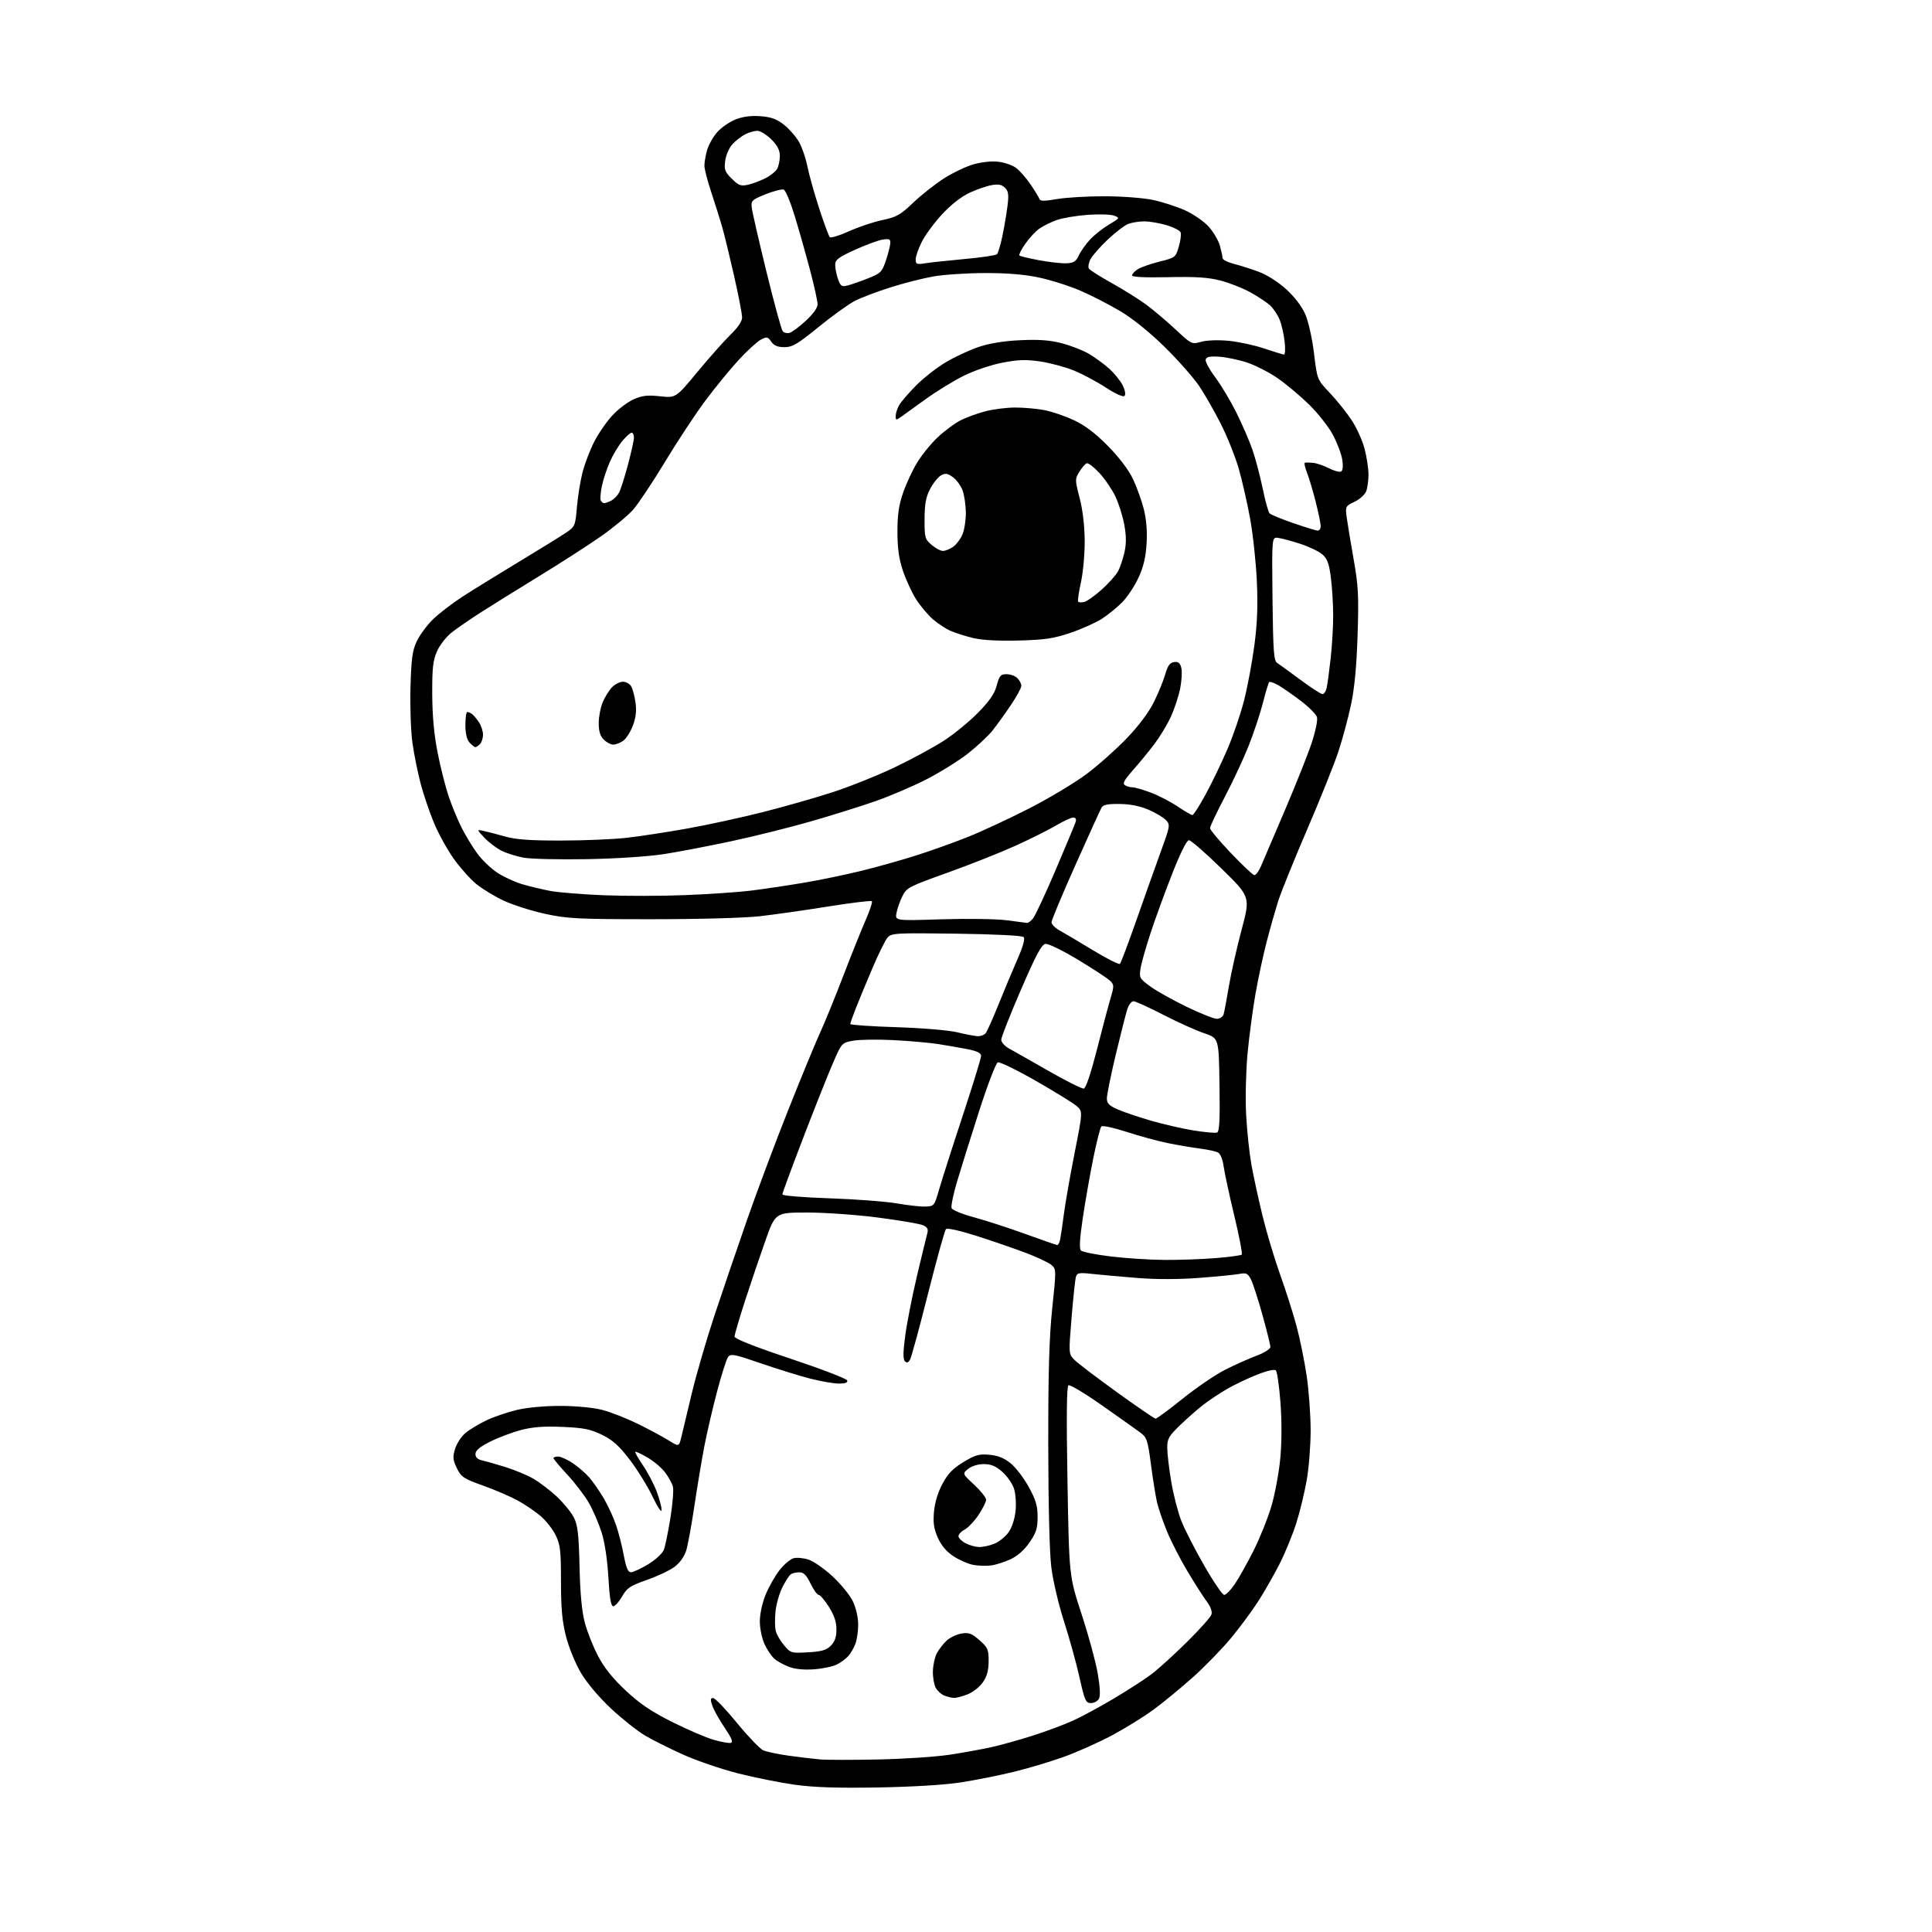 <?xml version="1.0" encoding="UTF-8" standalone="no"?>
<svg 
  version="1.1" 
  xmlns="http://www.w3.org/2000/svg" 
  xmlns:xlink="http://www.w3.org/1999/xlink" 
  xmlns:svg="http://www.w3.org/2000/svg"
  xmlns:rdf="http://www.w3.org/1999/02/22-rdf-syntax-ns#"
  xmlns:cc="http://creativecommons.org/ns#"
  xmlns:dc="http://purl.org/dc/elements/1.1/"
  viewBox="0 0 768 768"
  width="768"
  height="768"
>
<style>svg {background-color: white; }</style>"
<path stroke="none" fill="black" fill-rule="evenodd" d="M349.00,710.54C332.84,710.82 323.54,710.51 316.00,709.47C310.23,708.66 300.10,706.64 293.50,704.97C286.90,703.30 277.06,699.95 271.64,697.52C266.21,695.09 259.29,691.62 256.25,689.80C253.21,687.99 247.17,683.17 242.82,679.11C238.14,674.73 233.32,669.02 230.98,665.08C228.76,661.34 226.15,654.98 225.01,650.56C223.47,644.50 223.00,639.44 223.00,628.66C223.00,616.48 222.73,614.06 220.91,610.32C219.76,607.95 217.07,604.50 214.93,602.67C212.78,600.84 208.66,598.04 205.77,596.46C202.87,594.88 196.68,592.21 192.00,590.54C184.29,587.78 183.32,587.14 181.62,583.65C180.02,580.38 179.91,579.23 180.89,575.98C181.52,573.87 183.37,571.03 185.00,569.66C186.62,568.29 190.41,566.00 193.42,564.58C196.42,563.16 201.94,561.29 205.69,560.42C209.72,559.48 216.79,558.85 223.00,558.87C229.17,558.90 235.97,559.56 239.50,560.48C242.80,561.35 249.10,563.82 253.50,565.98C257.90,568.14 263.39,571.09 265.69,572.52C269.89,575.14 269.89,575.14 270.83,571.32C271.34,569.22 273.21,561.42 274.97,554.00C276.74,546.58 280.79,532.62 283.98,523.00C287.18,513.38 293.00,496.27 296.93,485.00C300.86,473.73 308.28,453.93 313.43,441.00C318.57,428.07 324.23,414.35 326.00,410.50C327.78,406.65 331.89,396.58 335.14,388.11C338.39,379.65 342.42,369.60 344.10,365.77C345.78,361.95 346.89,358.56 346.57,358.24C346.25,357.92 338.46,358.87 329.25,360.34C320.04,361.82 307.77,363.56 302.00,364.22C295.97,364.90 277.66,365.41 259.00,365.40C229.60,365.40 225.57,365.19 216.70,363.27C211.30,362.10 203.90,359.74 200.25,358.03C196.60,356.32 191.68,353.34 189.31,351.40C186.95,349.46 182.94,344.97 180.41,341.42C177.87,337.87 174.34,331.49 172.56,327.23C170.78,322.98 168.37,315.90 167.21,311.50C166.06,307.10 164.59,299.84 163.96,295.36C163.32,290.89 162.97,280.99 163.17,273.36C163.48,261.94 163.91,258.71 165.63,255.00C166.78,252.53 169.68,248.58 172.07,246.24C174.46,243.90 179.81,239.79 183.96,237.11C188.11,234.43 198.25,228.17 206.50,223.19C214.75,218.21 223.12,213.04 225.09,211.69C228.56,209.33 228.71,208.98 229.34,201.54C229.70,197.30 230.70,191.09 231.57,187.75C232.43,184.40 234.49,179.00 236.13,175.75C237.77,172.49 241.00,167.78 243.31,165.26C245.61,162.75 249.44,159.83 251.81,158.77C255.28,157.23 257.34,156.98 262.40,157.53C268.68,158.20 268.68,158.20 277.24,147.85C281.95,142.16 287.87,135.49 290.40,133.04C293.35,130.18 295.00,127.72 295.00,126.18C295.00,124.86 293.61,117.64 291.92,110.14C290.22,102.64 288.14,94.03 287.29,91.00C286.45,87.97 284.46,81.61 282.88,76.85C281.29,72.10 280.00,67.15 280.01,65.85C280.01,64.56 280.48,61.80 281.06,59.72C281.64,57.65 283.46,54.41 285.10,52.54C286.75,50.66 290.09,48.37 292.52,47.44C295.52,46.29 298.73,45.90 302.48,46.21C306.72,46.56 308.90,47.37 311.76,49.68C313.82,51.33 316.47,54.39 317.65,56.48C318.83,58.56 320.30,62.87 320.93,66.06C321.56,69.24 323.65,76.72 325.58,82.67C327.51,88.62 329.43,93.83 329.86,94.26C330.29,94.69 333.72,93.64 337.49,91.93C341.26,90.22 347.23,88.22 350.76,87.48C356.35,86.31 357.91,85.44 362.93,80.65C366.09,77.63 371.54,73.31 375.04,71.05C378.54,68.79 383.86,66.23 386.85,65.36C390.04,64.43 394.14,63.98 396.76,64.28C399.22,64.55 402.41,65.65 403.86,66.71C405.31,67.77 407.92,70.74 409.66,73.30C411.40,75.86 412.99,78.48 413.20,79.11C413.50,79.99 415.18,80.00 420.13,79.14C423.72,78.51 432.25,78.01 439.08,78.02C445.98,78.03 454.51,78.67 458.27,79.47C461.99,80.26 467.73,82.11 471.03,83.59C474.33,85.07 478.56,87.99 480.45,90.07C482.33,92.15 484.34,95.58 484.93,97.68C485.51,99.78 485.99,102.01 485.99,102.63C486.00,103.25 488.03,104.27 490.50,104.90C492.98,105.52 497.48,106.96 500.50,108.09C503.73,109.29 508.21,112.17 511.36,115.05C514.72,118.12 517.55,121.86 518.91,125.02C520.13,127.85 521.64,134.65 522.34,140.47C523.59,150.88 523.59,150.88 528.63,156.20C531.40,159.13 535.30,163.99 537.29,167.01C539.29,170.03 541.61,175.18 542.46,178.46C543.31,181.74 544.00,186.32 544.00,188.64C544.00,190.97 543.59,193.96 543.08,195.28C542.58,196.61 540.50,198.48 538.46,199.45C534.90,201.14 534.78,201.36 535.29,205.35C535.59,207.63 536.82,215.12 538.04,222.00C539.97,232.97 540.17,236.70 539.66,252.50C539.27,264.78 538.44,273.54 537.06,280.07C535.95,285.33 533.68,293.74 532.03,298.76C530.37,303.78 524.79,317.70 519.63,329.69C514.47,341.69 509.31,354.43 508.17,358.00C507.03,361.57 504.97,368.81 503.59,374.08C502.21,379.35 500.18,388.81 499.07,395.09C497.97,401.37 496.54,412.13 495.90,419.00C495.27,425.88 495.02,436.68 495.35,443.00C495.67,449.32 496.63,458.32 497.46,463.00C498.30,467.68 500.31,476.90 501.92,483.50C503.54,490.10 506.68,500.55 508.90,506.73C511.11,512.91 514.05,522.13 515.42,527.23C516.79,532.33 518.60,541.28 519.45,547.13C520.30,552.97 521.00,562.65 521.00,568.63C521.00,574.61 520.30,583.49 519.44,588.37C518.59,593.25 516.74,600.90 515.33,605.37C513.92,609.84 511.00,617.00 508.85,621.28C506.70,625.56 502.87,632.31 500.33,636.28C497.80,640.25 492.80,647.02 489.22,651.31C485.65,655.61 478.85,662.58 474.11,666.81C469.38,671.04 462.35,676.81 458.50,679.64C454.65,682.47 447.23,687.06 442.00,689.85C436.77,692.63 428.23,696.45 423.00,698.34C417.77,700.23 408.77,702.93 403.00,704.33C397.23,705.74 387.77,707.62 382.00,708.52C375.50,709.53 362.93,710.30 349.00,710.54zM349.00,699.42C359.18,699.22 372.00,698.36 377.50,697.53C383.00,696.69 390.58,695.32 394.34,694.47C398.10,693.63 405.43,691.57 410.63,689.91C415.83,688.24 422.87,685.62 426.29,684.09C429.71,682.55 437.09,678.57 442.69,675.24C448.30,671.90 455.05,667.55 457.69,665.55C460.34,663.56 466.65,657.83 471.73,652.82C476.80,647.81 481.23,642.86 481.56,641.81C481.94,640.62 481.27,638.71 479.76,636.70C478.44,634.94 475.02,629.59 472.15,624.80C469.28,620.02 465.57,612.82 463.92,608.80C462.26,604.79 460.45,599.48 459.89,597.01C459.34,594.54 458.26,587.81 457.51,582.05C456.26,572.56 455.87,571.38 453.39,569.54C451.88,568.42 445.05,563.57 438.21,558.76C431.37,553.95 425.31,550.31 424.73,550.67C424.01,551.11 423.89,563.07 424.34,588.95C425.00,626.59 425.00,626.59 429.95,641.64C432.66,649.92 435.54,660.47 436.34,665.09C437.29,670.54 437.47,674.12 436.86,675.25C436.35,676.21 434.91,677.00 433.67,677.00C431.61,677.00 431.19,676.06 429.11,666.75C427.85,661.11 425.08,651.10 422.95,644.50C420.81,637.87 418.56,628.25 417.91,623.00C417.20,617.26 416.72,598.08 416.70,574.50C416.67,545.26 417.07,531.62 418.29,520.00C419.89,504.78 419.89,504.47 417.96,502.84C416.87,501.92 412.45,499.82 408.11,498.16C403.78,496.51 394.99,493.47 388.58,491.42C381.62,489.19 376.56,488.05 376.03,488.59C375.55,489.09 372.37,500.52 368.97,514.00C365.57,527.48 362.35,539.34 361.80,540.36C361.09,541.70 360.51,541.91 359.72,541.12C358.94,540.34 358.97,537.49 359.85,530.88C360.52,525.85 362.63,515.15 364.53,507.11C366.44,499.08 368.27,491.50 368.61,490.28C369.08,488.58 368.67,487.82 366.86,487.03C365.56,486.47 357.59,485.11 349.13,484.01C340.68,482.90 328.02,482.00 320.99,482.00C308.21,482.00 308.21,482.00 304.23,493.25C302.04,499.44 298.39,510.22 296.12,517.21C293.86,524.20 292.00,530.53 292.00,531.29C292.00,532.19 299.65,535.22 314.20,540.08C326.42,544.16 336.58,548.06 336.79,548.75C337.04,549.59 335.97,550.00 333.50,550.00C331.48,550.00 326.36,549.11 322.11,548.03C317.86,546.94 309.03,544.21 302.48,541.95C291.80,538.27 290.46,538.01 289.41,539.45C288.77,540.33 286.80,546.49 285.05,553.14C283.29,559.78 281.01,569.56 280.00,574.86C278.98,580.16 277.21,590.74 276.07,598.38C274.94,606.01 273.47,614.04 272.82,616.22C272.08,618.66 270.33,621.17 268.25,622.76C266.39,624.18 261.41,626.55 257.18,628.03C250.47,630.39 249.22,631.22 247.29,634.62C246.07,636.75 244.50,638.50 243.79,638.50C242.85,638.50 242.32,635.37 241.84,627.00C241.42,619.80 240.39,613.07 239.10,609.00C237.95,605.42 235.68,600.18 234.04,597.34C232.40,594.50 228.57,589.49 225.53,586.21C222.49,582.92 220.00,579.96 220.00,579.62C220.00,579.28 220.84,579.00 221.86,579.00C222.88,579.00 225.47,580.16 227.61,581.58C229.75,582.99 232.74,585.58 234.26,587.33C235.77,589.07 238.37,592.82 240.03,595.66C241.69,598.50 243.87,603.23 244.87,606.16C245.88,609.10 247.27,614.54 247.96,618.25C248.89,623.22 249.65,625.00 250.81,625.00C251.69,625.00 254.77,623.57 257.66,621.82C260.60,620.03 263.34,617.51 263.89,616.07C264.43,614.65 265.62,608.91 266.52,603.30C267.42,597.68 267.85,592.06 267.47,590.80C267.08,589.53 265.68,587.05 264.35,585.27C263.02,583.50 259.90,580.85 257.42,579.40C254.94,577.95 252.74,576.92 252.54,577.13C252.34,577.33 253.71,579.75 255.58,582.50C257.46,585.25 259.89,589.88 261.00,592.79C262.10,595.70 263.00,599.06 263.00,600.26C263.00,601.52 261.49,599.27 259.43,594.97C257.47,590.86 253.38,584.25 250.35,580.28C246.09,574.70 243.59,572.46 239.32,570.37C234.72,568.12 232.08,567.59 223.64,567.22C216.19,566.90 211.80,567.23 207.08,568.46C203.55,569.39 198.04,571.47 194.83,573.09C190.70,575.17 189.00,576.60 189.00,578.00C189.00,579.33 189.89,580.16 191.75,580.57C193.26,580.90 197.43,582.09 201.00,583.20C204.57,584.32 209.52,586.38 211.99,587.79C214.45,589.21 218.66,592.41 221.33,594.91C224.00,597.41 227.05,601.13 228.09,603.18C229.66,606.26 230.06,609.65 230.37,622.70C230.62,633.36 231.30,640.62 232.46,645.00C233.40,648.58 235.77,654.55 237.73,658.28C240.20,662.99 243.57,667.20 248.75,672.04C254.37,677.29 258.93,680.37 267.17,684.50C273.19,687.51 280.57,690.69 283.57,691.56C286.56,692.43 289.66,693.00 290.45,692.82C291.52,692.58 290.90,691.03 288.08,686.84C285.98,683.73 283.78,679.79 283.18,678.09C282.32,675.61 282.38,675.00 283.49,675.00C284.25,675.00 288.49,679.42 292.91,684.83C297.33,690.23 302.03,695.15 303.36,695.76C304.70,696.36 309.32,697.34 313.64,697.93C317.96,698.52 323.52,699.19 326.00,699.40C328.48,699.62 338.82,699.63 349.00,699.42zM379.23,674.94C378.28,674.90 376.52,674.48 375.32,673.99C374.11,673.51 372.60,672.11 371.94,670.89C371.29,669.67 370.79,666.73 370.84,664.36C370.89,661.98 371.57,658.80 372.37,657.27C373.16,655.75 374.91,653.47 376.26,652.21C377.61,650.95 380.28,649.67 382.20,649.35C385.14,648.88 386.27,649.30 389.34,652.00C392.65,654.90 393.00,655.69 393.00,660.29C393.00,663.92 392.36,666.32 390.75,668.67C389.51,670.49 386.80,672.65 384.73,673.49C382.66,674.32 380.18,674.97 379.23,674.94zM323.72,663.56C319.69,663.87 316.16,663.54 313.68,662.61C311.58,661.83 308.93,660.36 307.79,659.35C306.65,658.33 304.89,655.70 303.88,653.50C302.87,651.30 302.04,647.25 302.05,644.50C302.05,641.55 303.01,637.17 304.38,633.82C305.67,630.70 308.17,626.31 309.95,624.07C311.72,621.83 314.23,619.73 315.53,619.40C316.83,619.08 319.51,619.34 321.49,620.00C323.47,620.65 327.73,623.64 330.97,626.64C334.21,629.64 337.82,634.07 338.99,636.48C340.23,639.05 341.12,642.86 341.14,645.68C341.15,648.33 340.65,651.85 340.01,653.50C339.38,655.15 338.11,657.33 337.18,658.35C336.26,659.37 334.25,660.85 332.72,661.64C331.19,662.43 327.14,663.30 323.72,663.56zM321.18,656.82C326.60,656.51 328.47,655.97 330.26,654.19C331.87,652.57 332.50,650.76 332.50,647.72C332.50,644.75 331.61,642.09 329.50,638.75C327.85,636.14 326.03,634.00 325.45,634.00C324.87,634.00 323.41,631.98 322.21,629.50C320.57,626.12 319.46,625.00 317.76,625.02C316.52,625.02 315.00,625.36 314.38,625.77C313.77,626.17 312.27,628.47 311.05,630.88C309.83,633.29 308.58,637.63 308.28,640.54C307.98,643.44 308.02,646.95 308.37,648.33C308.72,649.72 310.20,652.28 311.68,654.03C314.28,657.12 314.54,657.20 321.18,656.82zM486.64,634.00C487.34,634.00 489.22,632.09 490.82,629.75C492.43,627.41 495.82,621.35 498.37,616.28C500.91,611.20 504.11,603.19 505.48,598.46C506.85,593.74 508.41,585.29 508.94,579.68C509.53,573.38 509.56,564.93 509.01,557.60C508.51,551.06 507.69,545.29 507.18,544.78C506.60,544.20 503.64,544.88 499.39,546.58C495.63,548.09 490.29,550.65 487.52,552.28C484.76,553.90 480.70,556.61 478.50,558.29C476.30,559.96 472.14,563.61 469.25,566.38C464.59,570.87 464.00,571.89 464.00,575.54C464.00,577.80 464.72,583.89 465.60,589.07C466.47,594.26 468.29,601.27 469.63,604.66C470.97,608.05 475.06,616.04 478.73,622.41C482.39,628.79 485.95,634.00 486.64,634.00zM394.00,622.28C392.07,622.55 388.83,622.44 386.80,622.05C384.76,621.65 381.24,620.10 378.96,618.59C376.21,616.77 374.14,614.31 372.79,611.25C371.22,607.70 370.87,605.35 371.28,600.90C371.60,597.29 372.86,593.16 374.65,589.83C376.81,585.79 378.82,583.71 383.00,581.19C387.69,578.35 389.21,577.92 393.29,578.29C396.68,578.59 399.15,579.58 401.74,581.67C403.75,583.30 406.98,587.53 408.93,591.07C411.77,596.23 412.46,598.58 412.46,603.00C412.46,607.55 411.90,609.30 409.25,613.15C407.22,616.10 404.47,618.54 401.77,619.80C399.42,620.90 395.93,622.02 394.00,622.28zM389.28,614.96C390.81,614.98 393.56,614.38 395.38,613.61C397.21,612.85 399.70,610.82 400.92,609.11C402.25,607.25 403.37,603.82 403.70,600.64C404.01,597.61 403.74,593.73 403.06,591.69C402.41,589.72 400.31,586.73 398.40,585.05C395.82,582.78 393.95,582.00 391.08,582.00C388.78,582.00 386.27,582.77 384.87,583.90C382.52,585.81 382.52,585.81 387.26,590.22C389.87,592.65 392.00,595.32 392.00,596.15C392.00,596.98 390.66,599.68 389.03,602.14C387.39,604.61 384.92,607.24 383.53,607.99C382.14,608.73 381.00,609.92 381.00,610.64C381.00,611.35 382.24,612.61 383.75,613.43C385.26,614.25 387.75,614.94 389.28,614.96zM459.34,563.94C459.80,563.97 464.66,560.39 470.14,555.99C475.61,551.58 483.23,546.40 487.06,544.47C490.89,542.54 496.49,540.04 499.51,538.91C502.56,537.77 505.00,536.24 505.00,535.46C505.00,534.69 503.59,528.99 501.87,522.78C500.15,516.58 498.09,510.22 497.30,508.65C496.03,506.16 495.44,505.88 492.63,506.41C490.85,506.74 483.69,507.45 476.71,507.98C468.73,508.59 459.66,508.61 452.26,508.02C445.79,507.51 437.74,506.79 434.36,506.42C428.88,505.81 428.16,505.94 427.68,507.62C427.38,508.65 426.61,515.97 425.96,523.87C424.78,538.23 424.78,538.23 427.16,540.62C428.47,541.93 436.06,547.70 444.02,553.44C451.98,559.18 458.88,563.90 459.34,563.94zM463.00,500.84C468.77,500.88 477.89,500.55 483.25,500.12C488.61,499.68 493.28,499.06 493.61,498.72C493.94,498.39 492.62,491.45 490.66,483.31C488.70,475.16 486.80,466.35 486.43,463.72C486.03,460.83 485.12,458.61 484.13,458.11C483.23,457.65 480.02,456.96 477.00,456.58C473.98,456.20 468.20,455.21 464.16,454.39C460.12,453.56 452.73,451.55 447.74,449.91C442.74,448.28 438.28,447.32 437.81,447.79C437.35,448.25 435.89,454.00 434.57,460.56C433.24,467.13 431.37,477.80 430.41,484.28C429.19,492.49 428.97,496.37 429.70,497.10C430.28,497.68 435.65,498.75 441.63,499.47C447.61,500.19 457.23,500.81 463.00,500.84zM420.23,494.92C420.63,494.96 421.17,493.99 421.42,492.75C421.68,491.51 422.35,486.90 422.93,482.50C423.50,478.10 425.43,467.14 427.21,458.14C430.44,441.78 430.44,441.78 427.95,439.64C426.58,438.46 419.28,433.96 411.73,429.64C404.18,425.32 397.38,422.02 396.63,422.31C395.88,422.60 392.55,431.31 389.22,441.67C385.89,452.02 381.95,464.63 380.45,469.68C378.96,474.73 377.97,479.49 378.27,480.25C378.56,481.02 382.56,482.66 387.15,483.89C391.74,485.13 400.90,488.09 407.50,490.49C414.10,492.88 419.83,494.87 420.23,494.92zM367.95,479.63C371.31,479.50 371.45,479.33 373.26,473.00C374.28,469.43 378.46,456.34 382.56,443.93C386.65,431.51 390.00,420.63 390.00,419.75C390.00,418.61 388.47,417.84 384.75,417.09C381.86,416.52 376.57,415.59 373.00,415.04C369.43,414.48 361.32,413.77 355.00,413.45C348.68,413.13 341.50,413.25 339.05,413.71C334.60,414.54 334.59,414.55 330.93,423.02C328.92,427.68 323.61,441.04 319.14,452.70C314.66,464.36 311.00,474.31 311.00,474.81C311.00,475.31 319.44,476.00 329.75,476.35C340.06,476.70 352.10,477.61 356.50,478.37C360.90,479.14 366.05,479.71 367.95,479.63zM483.77,450.22C484.75,449.87 484.98,445.52 484.77,431.22C484.50,412.67 484.50,412.67 478.73,410.74C475.56,409.69 468.24,406.39 462.46,403.41C456.68,400.43 451.33,398.00 450.56,398.00C449.79,398.00 448.68,399.46 448.10,401.25C447.52,403.04 445.46,411.15 443.52,419.28C441.58,427.41 440.00,435.20 440.00,436.59C440.00,438.60 440.87,439.50 444.25,440.99C446.59,442.02 452.55,444.04 457.50,445.48C462.45,446.92 470.10,448.67 474.50,449.38C478.90,450.08 483.07,450.46 483.77,450.22zM430.83,432.73C431.65,432.59 433.63,426.68 436.04,417.25C438.17,408.86 440.62,399.66 441.47,396.79C442.91,391.93 442.90,391.46 441.26,389.86C440.29,388.91 434.57,385.16 428.55,381.53C422.50,377.87 416.70,375.04 415.60,375.21C414.04,375.44 411.87,379.48 405.81,393.50C401.53,403.40 398.02,412.31 398.01,413.30C398.01,414.28 399.40,415.86 401.10,416.80C402.81,417.73 409.90,421.76 416.85,425.73C423.81,429.71 430.10,432.86 430.83,432.73zM388.63,411.90C389.80,411.95 391.22,411.44 391.79,410.75C392.36,410.06 394.63,405.00 396.84,399.50C399.05,394.00 402.44,385.90 404.37,381.50C406.71,376.19 407.56,373.16 406.90,372.50C406.30,371.90 395.52,371.36 380.19,371.15C356.21,370.83 354.37,370.93 352.85,372.65C351.95,373.67 349.30,379.00 346.96,384.50C344.61,390.00 341.64,397.17 340.35,400.44C339.06,403.71 338.00,406.68 338.00,407.06C338.00,407.43 346.21,408.00 356.25,408.32C366.57,408.65 377.11,409.54 380.50,410.35C383.80,411.15 387.46,411.84 388.63,411.90zM483.68,404.99C484.90,404.99 486.10,404.23 486.39,403.25C486.68,402.29 487.63,397.23 488.51,392.00C489.39,386.77 491.67,376.65 493.58,369.50C497.05,356.50 497.05,356.50 485.54,345.25C479.22,339.06 473.40,334.00 472.63,334.00C471.74,334.00 469.27,338.94 466.00,347.25C463.13,354.54 459.26,365.13 457.40,370.79C455.53,376.45 453.73,382.82 453.39,384.95C452.80,388.63 452.99,388.98 457.14,392.04C459.54,393.81 466.00,397.44 471.50,400.12C477.00,402.79 482.48,404.98 483.68,404.99zM445.19,383.16C445.57,382.80 448.56,374.85 451.84,365.50C455.12,356.15 459.48,343.88 461.54,338.24C465.10,328.48 465.20,327.88 463.57,326.08C462.63,325.04 459.53,323.17 456.68,321.93C453.22,320.43 449.38,319.65 445.13,319.59C440.44,319.52 438.53,319.90 437.90,321.00C437.42,321.82 432.75,332.09 427.52,343.81C422.28,355.53 418.00,365.79 418.00,366.60C418.00,367.42 419.39,368.86 421.09,369.80C422.79,370.73 428.75,374.27 434.34,377.66C439.93,381.05 444.81,383.53 445.19,383.16zM408.26,366.87C408.68,366.94 409.73,366.17 410.60,365.16C411.46,364.15 415.51,355.48 419.60,345.91C423.68,336.33 427.27,327.71 427.58,326.75C427.94,325.61 427.61,325.00 426.61,325.00C425.77,325.00 422.71,326.41 419.79,328.14C416.88,329.87 409.55,333.53 403.50,336.27C397.45,339.01 385.30,343.82 376.50,346.96C361.49,352.32 360.39,352.89 358.77,356.13C357.81,358.03 356.74,361.04 356.39,362.81C355.74,366.03 355.74,366.03 374.12,365.44C384.23,365.12 395.88,365.28 400.00,365.80C404.12,366.32 407.84,366.80 408.26,366.87zM272.50,355.82C281.85,355.45 293.55,354.65 298.50,354.04C303.45,353.42 312.90,352.02 319.50,350.91C326.10,349.80 336.68,347.60 343.00,346.02C349.32,344.45 359.00,341.72 364.50,339.96C370.00,338.20 379.00,334.98 384.50,332.80C390.00,330.62 401.02,325.50 409.00,321.42C416.98,317.35 427.33,311.14 432.01,307.62C436.68,304.11 443.89,297.69 448.02,293.37C452.72,288.45 456.73,283.07 458.73,279.00C460.49,275.43 462.51,270.48 463.22,268.00C464.18,264.61 465.05,263.42 466.71,263.19C468.40,262.95 469.09,263.50 469.59,265.50C469.95,266.95 469.74,270.65 469.13,273.72C468.51,276.79 466.86,281.81 465.46,284.87C464.06,287.93 461.11,292.82 458.91,295.74C456.71,298.66 452.86,303.34 450.36,306.16C446.90,310.06 446.14,311.47 447.16,312.12C447.90,312.59 449.27,312.98 450.21,312.98C451.15,312.99 454.42,313.93 457.48,315.08C460.53,316.22 465.32,318.69 468.11,320.58C470.91,322.46 473.56,324.00 474.01,324.00C474.45,324.00 476.87,320.21 479.37,315.58C481.88,310.95 485.77,302.84 488.02,297.56C490.28,292.29 493.23,283.62 494.57,278.31C495.92,272.99 497.75,263.21 498.63,256.57C499.79,247.82 500.06,240.77 499.61,230.93C499.27,223.47 498.06,212.27 496.92,206.04C495.78,199.80 493.73,190.85 492.37,186.14C491.00,181.43 487.84,173.54 485.35,168.60C482.85,163.66 478.99,156.89 476.76,153.56C474.53,150.23 468.36,143.22 463.05,138.00C457.02,132.07 450.37,126.70 445.35,123.71C440.93,121.07 433.76,117.39 429.41,115.52C425.06,113.65 417.68,111.31 413.00,110.32C407.21,109.09 400.35,108.52 391.50,108.54C384.35,108.56 375.12,109.17 371.00,109.90C366.88,110.62 359.23,112.57 354.00,114.23C348.77,115.88 342.46,118.27 339.96,119.53C337.47,120.79 330.96,125.46 325.49,129.91C317.03,136.80 315.00,138.00 311.83,138.00C309.14,138.00 307.69,137.40 306.58,135.82C305.18,133.81 304.84,133.75 302.40,135.05C300.94,135.84 297.03,139.41 293.72,142.99C290.41,146.57 284.47,153.82 280.52,159.09C276.57,164.37 269.33,175.34 264.42,183.47C259.51,191.60 253.79,200.20 251.70,202.58C249.61,204.97 243.76,209.80 238.70,213.33C233.64,216.86 222.53,224.01 214.00,229.22C205.47,234.44 195.12,240.87 191.00,243.52C186.88,246.16 181.75,249.70 179.61,251.36C177.46,253.03 174.83,256.40 173.74,258.85C172.11,262.54 171.78,265.47 171.82,275.90C171.85,284.39 172.54,291.95 173.94,299.09C175.08,304.92 177.07,312.79 178.36,316.59C179.65,320.39 181.96,325.98 183.48,329.00C185.00,332.02 187.78,336.60 189.65,339.18C191.53,341.75 195.12,345.22 197.65,346.89C200.17,348.56 204.68,350.64 207.67,351.51C210.66,352.38 215.68,353.58 218.81,354.17C221.94,354.76 231.47,355.53 240.00,355.88C248.53,356.22 263.15,356.20 272.50,355.82zM498.60,347.87C499.20,347.94 500.42,346.31 501.29,344.25C502.17,342.19 506.45,332.18 510.80,322.00C515.15,311.82 519.93,299.80 521.43,295.27C522.97,290.60 523.87,286.18 523.51,285.03C523.16,283.92 520.31,281.07 517.19,278.68C514.06,276.30 510.05,273.50 508.28,272.47C506.51,271.45 504.82,270.84 504.53,271.13C504.24,271.42 503.11,275.14 502.03,279.40C500.94,283.65 498.42,291.26 496.42,296.32C494.43,301.37 490.15,310.56 486.90,316.74C483.66,322.93 481.00,328.53 481.00,329.19C481.00,329.84 484.71,334.29 489.25,339.06C493.79,343.83 497.99,347.80 498.60,347.87zM233.50,341.53C222.50,341.73 211.12,341.47 208.22,340.95C205.31,340.43 201.26,339.15 199.22,338.10C197.17,337.04 194.15,334.73 192.50,332.96C189.50,329.74 189.50,329.74 192.00,330.25C193.38,330.53 197.20,331.52 200.50,332.45C205.05,333.74 210.48,334.15 223.00,334.13C232.07,334.13 243.78,333.64 249.00,333.05C254.22,332.46 265.02,330.82 273.00,329.39C280.98,327.97 294.48,325.04 303.00,322.89C311.52,320.74 324.12,317.15 331.00,314.91C337.88,312.67 348.99,308.21 355.70,305.00C362.41,301.79 371.18,297.04 375.20,294.44C379.21,291.85 385.32,286.85 388.76,283.34C393.36,278.66 395.33,275.78 396.22,272.48C397.26,268.56 397.76,268.00 400.14,268.00C401.63,268.00 403.56,268.71 404.43,269.57C405.29,270.44 406.00,271.81 406.00,272.63C406.00,273.44 404.12,276.90 401.82,280.30C399.52,283.71 396.26,288.24 394.57,290.37C392.88,292.51 388.48,296.62 384.80,299.51C381.11,302.40 373.69,307.03 368.30,309.79C362.91,312.55 353.77,316.46 348.00,318.48C342.23,320.49 330.72,324.10 322.43,326.49C314.14,328.87 299.97,332.41 290.93,334.35C281.89,336.28 269.77,338.61 264.00,339.51C257.86,340.47 245.19,341.31 233.50,341.53zM188.95,297.00C188.60,297.00 187.57,296.18 186.65,295.17C185.56,293.97 185.00,291.58 185.00,288.17C185.00,285.33 185.34,283.01 185.75,283.02C186.16,283.02 186.98,283.36 187.56,283.77C188.14,284.17 189.38,285.61 190.31,286.97C191.24,288.33 192.00,290.60 192.00,292.02C192.00,293.44 191.46,295.14 190.80,295.80C190.14,296.46 189.31,297.00 188.95,297.00zM243.78,296.00C242.80,296.00 241.10,295.10 240.00,294.00C238.59,292.59 238.00,290.67 238.00,287.47C238.00,284.98 238.70,281.27 239.55,279.23C240.40,277.19 242.05,274.51 243.22,273.26C244.39,272.02 246.38,271.00 247.64,271.00C248.90,271.00 250.40,271.88 250.98,272.96C251.56,274.04 252.31,276.96 252.65,279.46C253.08,282.62 252.75,285.37 251.55,288.50C250.61,290.98 248.87,293.68 247.69,294.50C246.52,295.33 244.76,296.00 243.78,296.00zM525.67,275.92C526.31,275.97 527.10,274.76 527.41,273.25C527.73,271.74 528.43,266.45 528.98,261.50C529.53,256.55 529.97,248.90 529.96,244.50C529.95,240.10 529.53,233.35 529.03,229.51C528.32,223.94 527.62,222.07 525.63,220.36C524.25,219.17 520.29,217.28 516.81,216.16C513.34,215.03 509.39,213.97 508.03,213.81C505.57,213.50 505.57,213.50 505.84,238.00C506.08,258.71 506.36,262.65 507.65,263.50C508.50,264.05 512.63,267.05 516.84,270.17C521.05,273.29 525.03,275.88 525.67,275.92zM405.00,254.62C397.05,254.84 390.50,254.48 387.00,253.66C383.98,252.94 379.89,251.66 377.93,250.80C375.96,249.95 372.74,247.83 370.76,246.10C368.79,244.36 365.82,240.82 364.16,238.22C362.51,235.63 360.17,230.57 358.96,227.00C357.36,222.25 356.76,218.08 356.74,211.50C356.73,204.76 357.28,200.87 358.95,196.00C360.17,192.43 362.70,186.98 364.56,183.91C366.43,180.84 370.15,176.26 372.83,173.75C375.52,171.24 379.57,168.24 381.83,167.09C384.09,165.93 388.52,164.32 391.68,163.50C394.84,162.67 400.19,162.00 403.57,162.00C406.96,162.00 412.15,162.46 415.11,163.02C418.07,163.58 423.36,165.38 426.86,167.02C431.29,169.09 435.41,172.21 440.39,177.25C444.74,181.66 448.62,186.74 450.28,190.21C451.79,193.35 453.74,198.73 454.63,202.18C455.69,206.32 456.08,211.01 455.79,215.99C455.48,221.39 454.58,225.24 452.63,229.52C451.12,232.81 448.23,237.21 446.20,239.30C444.16,241.39 440.48,244.40 438.00,245.99C435.52,247.57 429.90,250.08 425.50,251.57C418.86,253.82 415.37,254.34 405.00,254.62zM431.03,239.28C432.15,238.99 435.32,236.72 438.07,234.25C440.83,231.77 443.73,228.49 444.51,226.97C445.30,225.45 446.42,222.09 447.00,219.50C447.75,216.15 447.73,213.04 446.94,208.65C446.32,205.27 444.74,200.22 443.42,197.43C442.10,194.64 439.25,190.43 437.07,188.08C434.90,185.72 432.62,183.96 432.01,184.16C431.40,184.37 430.07,185.88 429.07,187.52C427.29,190.41 427.29,190.72 429.18,198.00C430.41,202.73 431.14,209.01 431.18,215.00C431.21,220.22 430.54,227.64 429.69,231.47C428.85,235.30 428.34,238.75 428.58,239.12C428.81,239.50 429.92,239.57 431.03,239.28zM374.83,219.00C375.78,219.00 377.60,218.27 378.88,217.37C380.16,216.47 381.84,214.24 382.61,212.40C383.37,210.57 383.97,206.69 383.94,203.78C383.91,200.88 383.35,196.97 382.69,195.09C382.04,193.22 380.32,190.81 378.87,189.74C376.74,188.16 375.85,188.01 374.13,188.93C372.96,189.56 371.01,191.96 369.79,194.28C368.05,197.58 367.56,200.22 367.53,206.33C367.50,213.70 367.67,214.31 370.31,216.58C371.85,217.91 373.89,219.00 374.83,219.00zM523.75,210.92C524.44,210.97 525.00,210.17 525.00,209.16C525.00,208.15 524.10,203.76 522.99,199.41C521.89,195.06 520.32,189.81 519.50,187.75C518.68,185.69 518.35,183.95 518.76,183.89C519.17,183.83 520.62,183.87 521.99,183.99C523.36,184.11 526.19,185.08 528.28,186.14C530.36,187.21 532.55,187.78 533.14,187.41C533.80,187.00 533.97,185.19 533.57,182.69C533.21,180.45 531.53,176.02 529.84,172.84C528.14,169.66 523.93,164.29 520.47,160.90C517.02,157.51 511.40,152.79 507.98,150.41C504.56,148.03 499.01,145.18 495.63,144.08C492.26,142.98 487.27,141.95 484.53,141.79C480.76,141.57 479.50,141.86 479.26,143.00C479.09,143.82 480.82,146.97 483.09,150.00C485.37,153.03 489.14,159.32 491.47,164.00C493.81,168.68 496.71,175.40 497.92,178.93C499.13,182.47 500.95,189.38 501.95,194.27C502.96,199.17 504.19,203.59 504.69,204.09C505.19,204.59 509.41,206.32 514.05,207.93C518.70,209.53 523.06,210.88 523.75,210.92zM240.15,200.00C240.69,200.00 241.99,199.54 243.04,198.98C244.09,198.41 245.46,197.00 246.09,195.84C246.71,194.68 248.29,189.70 249.61,184.79C250.92,179.88 252.00,174.99 252.00,173.93C252.00,172.87 251.59,172.00 251.09,172.00C250.59,172.00 248.94,173.46 247.43,175.25C245.92,177.04 243.69,180.75 242.47,183.50C241.25,186.25 239.83,190.53 239.30,193.01C238.77,195.50 238.53,198.08 238.75,198.76C238.98,199.44 239.61,200.00 240.15,200.00zM357.97,165.87C356.22,167.09 356.00,167.03 356.04,165.37C356.05,164.34 356.66,162.44 357.38,161.13C358.10,159.83 361.13,156.31 364.10,153.29C367.07,150.28 372.43,146.09 376.00,143.98C379.57,141.86 385.43,139.14 389.00,137.93C393.27,136.48 398.93,135.56 405.51,135.24C412.87,134.89 417.22,135.20 421.98,136.42C425.54,137.33 430.43,139.23 432.85,140.65C435.27,142.07 438.94,144.76 441.00,146.62C443.07,148.49 445.46,151.47 446.33,153.26C447.26,155.18 447.53,156.87 447.00,157.40C446.47,157.93 443.43,156.56 439.55,154.04C435.96,151.69 430.20,148.63 426.75,147.24C423.31,145.84 417.29,144.24 413.37,143.67C407.69,142.85 404.62,142.96 398.26,144.21C393.74,145.10 387.06,147.39 382.88,149.48C378.82,151.52 372.00,155.73 367.72,158.84C363.43,161.95 359.05,165.12 357.97,165.87zM510.39,140.94C510.88,140.97 510.99,138.59 510.65,135.64C510.30,132.69 509.38,128.76 508.60,126.89C507.81,125.03 506.12,122.54 504.84,121.36C503.55,120.19 500.02,117.86 497.00,116.18C493.98,114.51 488.61,112.40 485.08,111.50C480.21,110.25 475.20,109.94 464.33,110.18C455.14,110.38 450.00,110.14 450.00,109.49C450.00,108.94 451.01,107.83 452.25,107.04C453.49,106.24 457.38,104.88 460.90,104.00C467.18,102.44 467.33,102.32 468.58,98.10C469.28,95.72 469.61,93.16 469.32,92.40C469.03,91.64 466.51,90.34 463.71,89.51C460.92,88.68 456.95,88.00 454.88,88.00C452.82,88.00 449.95,88.45 448.51,89.00C447.07,89.54 443.39,92.35 440.35,95.23C437.30,98.11 434.21,101.63 433.48,103.05C432.74,104.46 432.46,106.13 432.85,106.75C433.23,107.37 437.31,109.96 441.90,112.51C446.50,115.05 452.67,118.91 455.62,121.09C458.56,123.26 463.83,127.72 467.33,130.99C473.64,136.89 473.70,136.92 477.53,135.86C479.80,135.24 484.28,135.08 488.44,135.48C492.32,135.85 498.65,137.22 502.50,138.52C506.35,139.81 509.90,140.90 510.39,140.94zM313.82,132.34C314.78,132.09 317.69,129.93 320.28,127.55C323.25,124.82 325.00,122.38 325.00,120.94C325.00,119.69 323.62,113.45 321.93,107.08C320.24,100.71 317.51,91.09 315.87,85.70C314.22,80.30 312.28,75.66 311.54,75.38C310.81,75.10 307.57,75.92 304.35,77.21C298.88,79.41 298.52,79.75 298.83,82.53C299.01,84.16 301.64,95.62 304.67,108.00C307.71,120.38 310.61,131.02 311.13,131.65C311.65,132.28 312.86,132.59 313.82,132.34zM336.87,113.50C338.32,113.14 341.98,111.87 345.00,110.67C350.13,108.64 350.61,108.16 352.17,103.50C353.09,100.75 353.88,97.65 353.92,96.62C353.99,95.04 353.47,94.83 350.75,95.27C348.96,95.57 344.01,97.40 339.75,99.35C333.21,102.33 332.00,103.26 332.00,105.29C332.00,106.62 332.51,109.15 333.12,110.93C334.11,113.75 334.58,114.07 336.87,113.50zM367.75,104.66C369.81,104.33 376.90,103.57 383.50,102.96C390.10,102.36 395.86,101.51 396.31,101.07C396.75,100.64 397.72,97.40 398.46,93.88C399.19,90.35 400.11,84.96 400.49,81.90C401.06,77.37 400.87,76.02 399.50,74.64C398.23,73.37 396.89,73.11 394.15,73.60C392.14,73.96 388.17,75.34 385.32,76.67C382.15,78.14 377.98,81.42 374.55,85.12C371.47,88.45 367.83,93.37 366.47,96.05C365.11,98.74 364.00,101.91 364.00,103.09C364.00,105.03 364.39,105.19 367.75,104.66zM423.99,104.66C426.82,104.53 427.75,103.93 428.87,101.50C429.63,99.85 431.66,97.00 433.37,95.16C435.09,93.33 438.48,90.66 440.89,89.24C445.16,86.71 445.22,86.62 442.89,85.73C441.58,85.22 436.85,85.07 432.39,85.40C427.93,85.72 422.39,86.66 420.07,87.47C417.76,88.29 414.63,89.84 413.11,90.92C411.59,92.00 409.08,94.72 407.53,96.96C405.97,99.20 404.94,101.27 405.23,101.56C405.52,101.86 409.08,102.71 413.13,103.46C417.18,104.21 422.07,104.76 423.99,104.66zM297.25,73.46C299.04,73.07 302.17,71.91 304.22,70.87C306.26,69.84 308.40,68.12 308.97,67.06C309.53,66.00 310.00,63.71 310.00,61.97C310.00,59.70 309.03,57.83 306.60,55.40C304.73,53.53 302.23,52.00 301.05,52.00C299.87,52.00 297.69,52.63 296.20,53.40C294.72,54.18 292.45,55.93 291.17,57.31C289.87,58.70 288.60,61.60 288.29,63.85C287.81,67.42 288.12,68.28 290.88,71.03C293.56,73.71 294.46,74.06 297.25,73.46z" />

</svg>